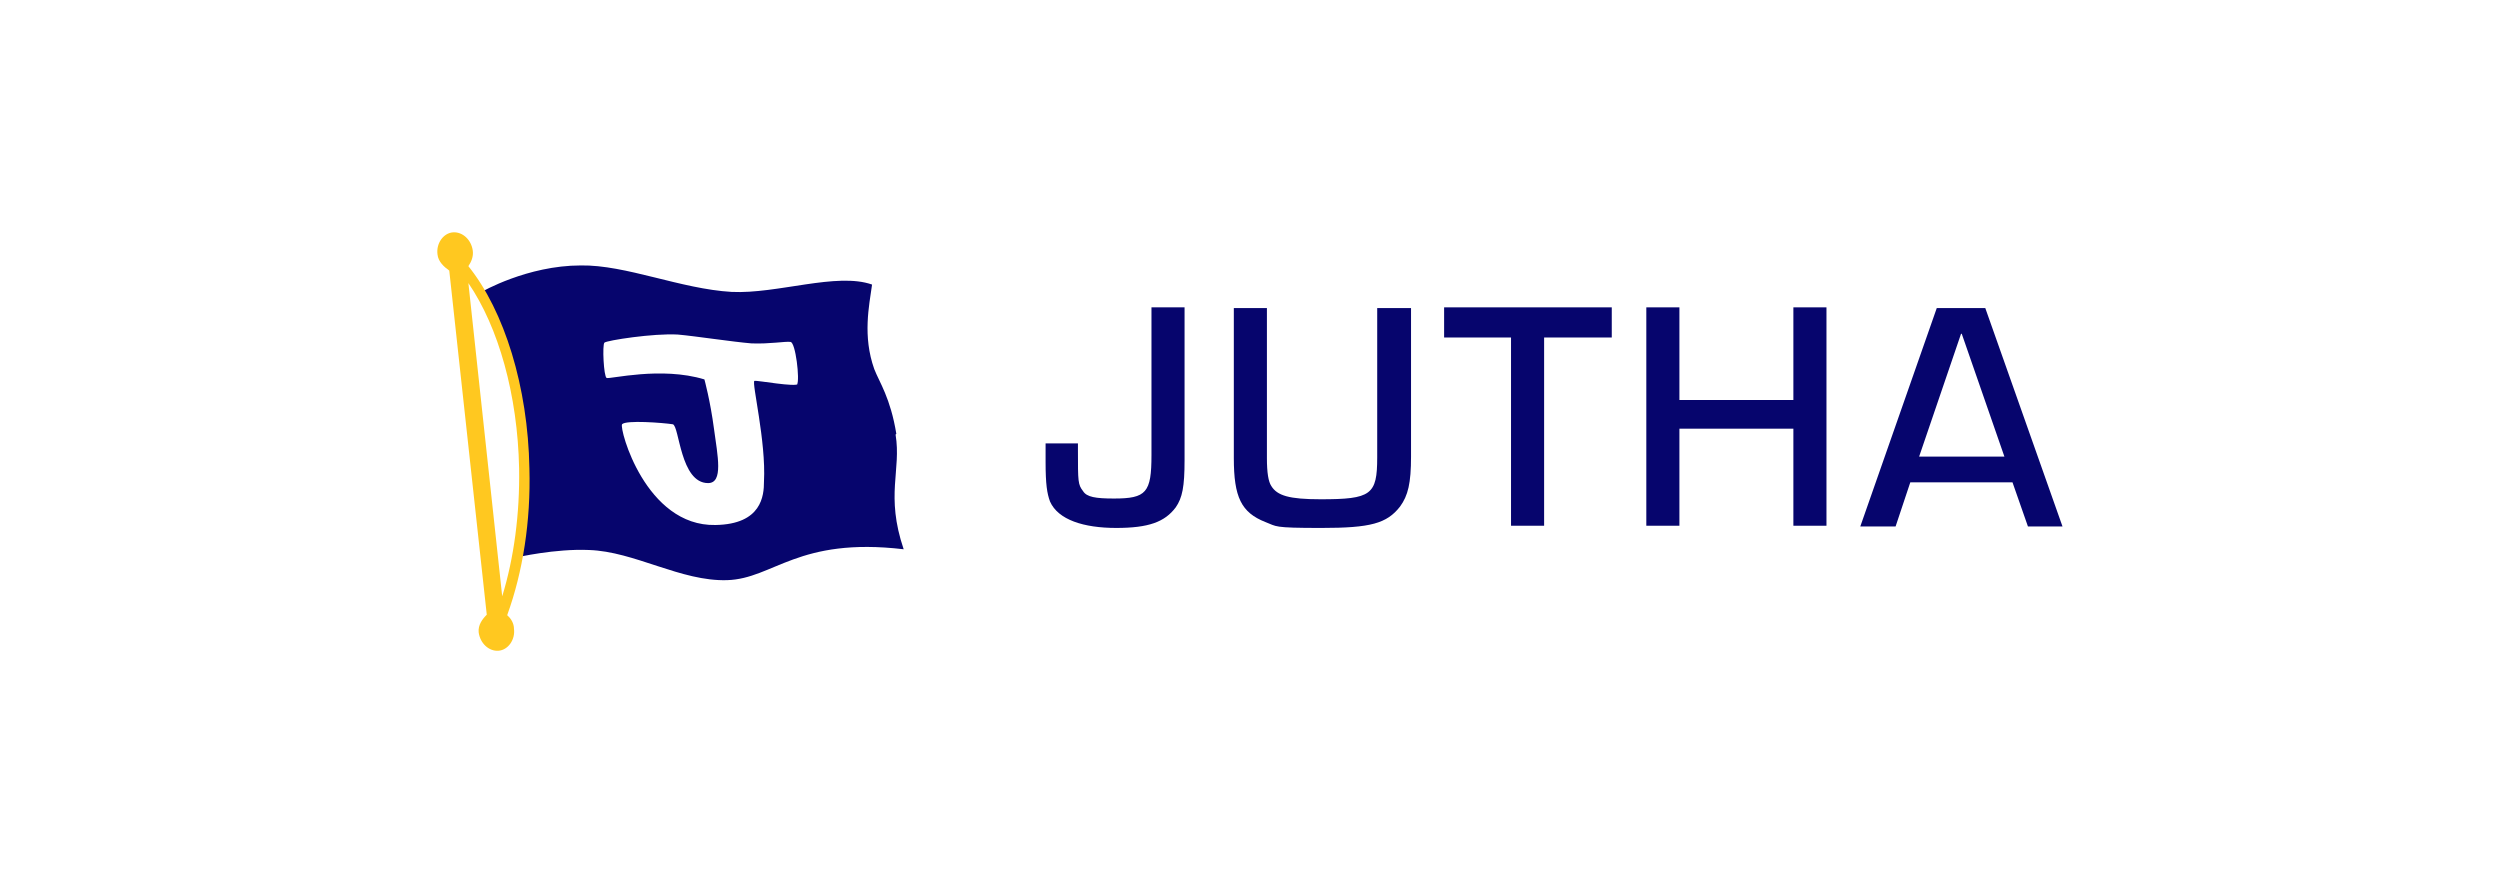 <?xml version="1.0" encoding="UTF-8"?>
<svg xmlns="http://www.w3.org/2000/svg" id="Ebene_1" data-name="Ebene 1" version="1.1" viewBox="0 0 340 120">
  <defs>
    <style>
      .cls-1 {
        fill: none;
      }

      .cls-1, .cls-2, .cls-3 {
        stroke-width: 0px;
      }

      .cls-2 {
        fill: #06056d;
      }

      .cls-3 {
        fill: #ffc820;
      }
    </style>
  </defs>
  <rect class="cls-1" width="340" height="120"></rect>
  <g>
    <path class="cls-2" d="M121.9,59c-.8-4.9-2.3-7-3-8.8-1.6-4.5-.7-8.6-.3-11.5-4.8-1.7-12.9,1.3-19.1,1-6.9-.4-14.4-3.7-20.5-3.6-7.3,0-13.5,3.6-13.5,3.6,7.4,13.5,6.2,26.7,4.8,36.1,0,0,5.2-1.2,9.8-1,6.2.2,12.5,4.3,18.8,4.1,6.3-.2,9.6-5.9,24-4.2-2.5-7.4-.3-10.7-1.1-15.6ZM108.6,52.2c-.4.5-5.6-.5-6-.4-.4.2,1.6,8.2,1.3,13.7,0,1.9-.3,5.8-6.6,5.9-9.5.2-13.1-13.1-12.7-13.7.5-.6,5.6-.2,6.9,0,.9.2,1,8,4.8,8,2.1,0,1.3-3.7.8-7.4-.5-3.8-1.3-6.7-1.3-6.7-5.9-1.8-12.9,0-13.3-.2-.4-.2-.6-4.5-.3-4.8s6.7-1.3,10-1.1c2.3.2,7.5,1,10,1.2,2.5.1,4.6-.3,5.3-.2.7,0,1.3,5.2.9,5.8Z"></path>
    <path class="cls-3" d="M69,83.6c2.1-5.8,3.2-12.7,3-19.9-.2-11.1-3.4-21.4-8.3-27.5.4-.6.7-1.3.6-2.1-.2-1.5-1.4-2.6-2.7-2.5-1.3.1-2.3,1.5-2.1,3,.1,1,.9,1.7,1.6,2.2l5.1,46.8c-.6.6-1.2,1.4-1.1,2.4.2,1.5,1.4,2.6,2.7,2.5,1.3-.1,2.3-1.5,2.1-3,0-.7-.4-1.4-.9-1.8ZM63.7,38.5c4.1,6,6.7,15.2,6.9,25.2.1,6.2-.7,12.2-2.3,17.4l-4.6-42.6Z"></path>
    <g>
      <path class="cls-2" d="M161.1,62.6c0,3.6-.3,5.1-1.2,6.4-1.5,2-3.7,2.8-8.1,2.8s-7.9-1.1-9-3.6c-.4-1.1-.6-2.3-.6-5.4s0-1.4,0-2.5h4.4v1c0,4.2,0,4.6.7,5.5.5.8,1.7,1,4.2,1,4.4,0,5.1-.8,5.1-5.9v-20.1h4.5v20.7Z"></path>
      <path class="cls-2" d="M191.9,41.9v20.2c0,3.6-.4,5.3-1.5,6.8-1.8,2.3-4,2.9-10.7,2.9s-6-.2-7.6-.8c-3.3-1.3-4.3-3.4-4.3-8.7v-20.4h4.5v20.4c0,2,.2,3.2.6,3.8.8,1.3,2.4,1.8,6.7,1.8,6.9,0,7.7-.6,7.7-5.7v-20.3h4.5Z"></path>
      <path class="cls-2" d="M210,71.5h-4.5v-25.6h-9.1v-4.1h22.8v4.1h-9.2v25.6Z"></path>
      <path class="cls-2" d="M248.4,71.5h-4.5v-13.2h-15.5v13.2h-4.5v-29.7h4.5v12.6h15.5v-12.6h4.5v29.7Z"></path>
      <path class="cls-2" d="M259.8,65.6l-2,6h-4.8l10.4-29.7h6.6l10.5,29.7h-4.7l-2.1-6h-13.8ZM266.7,45.4l-5.7,16.7h11.6l-5.8-16.7Z"></path>
    </g>
  </g>
</svg>

